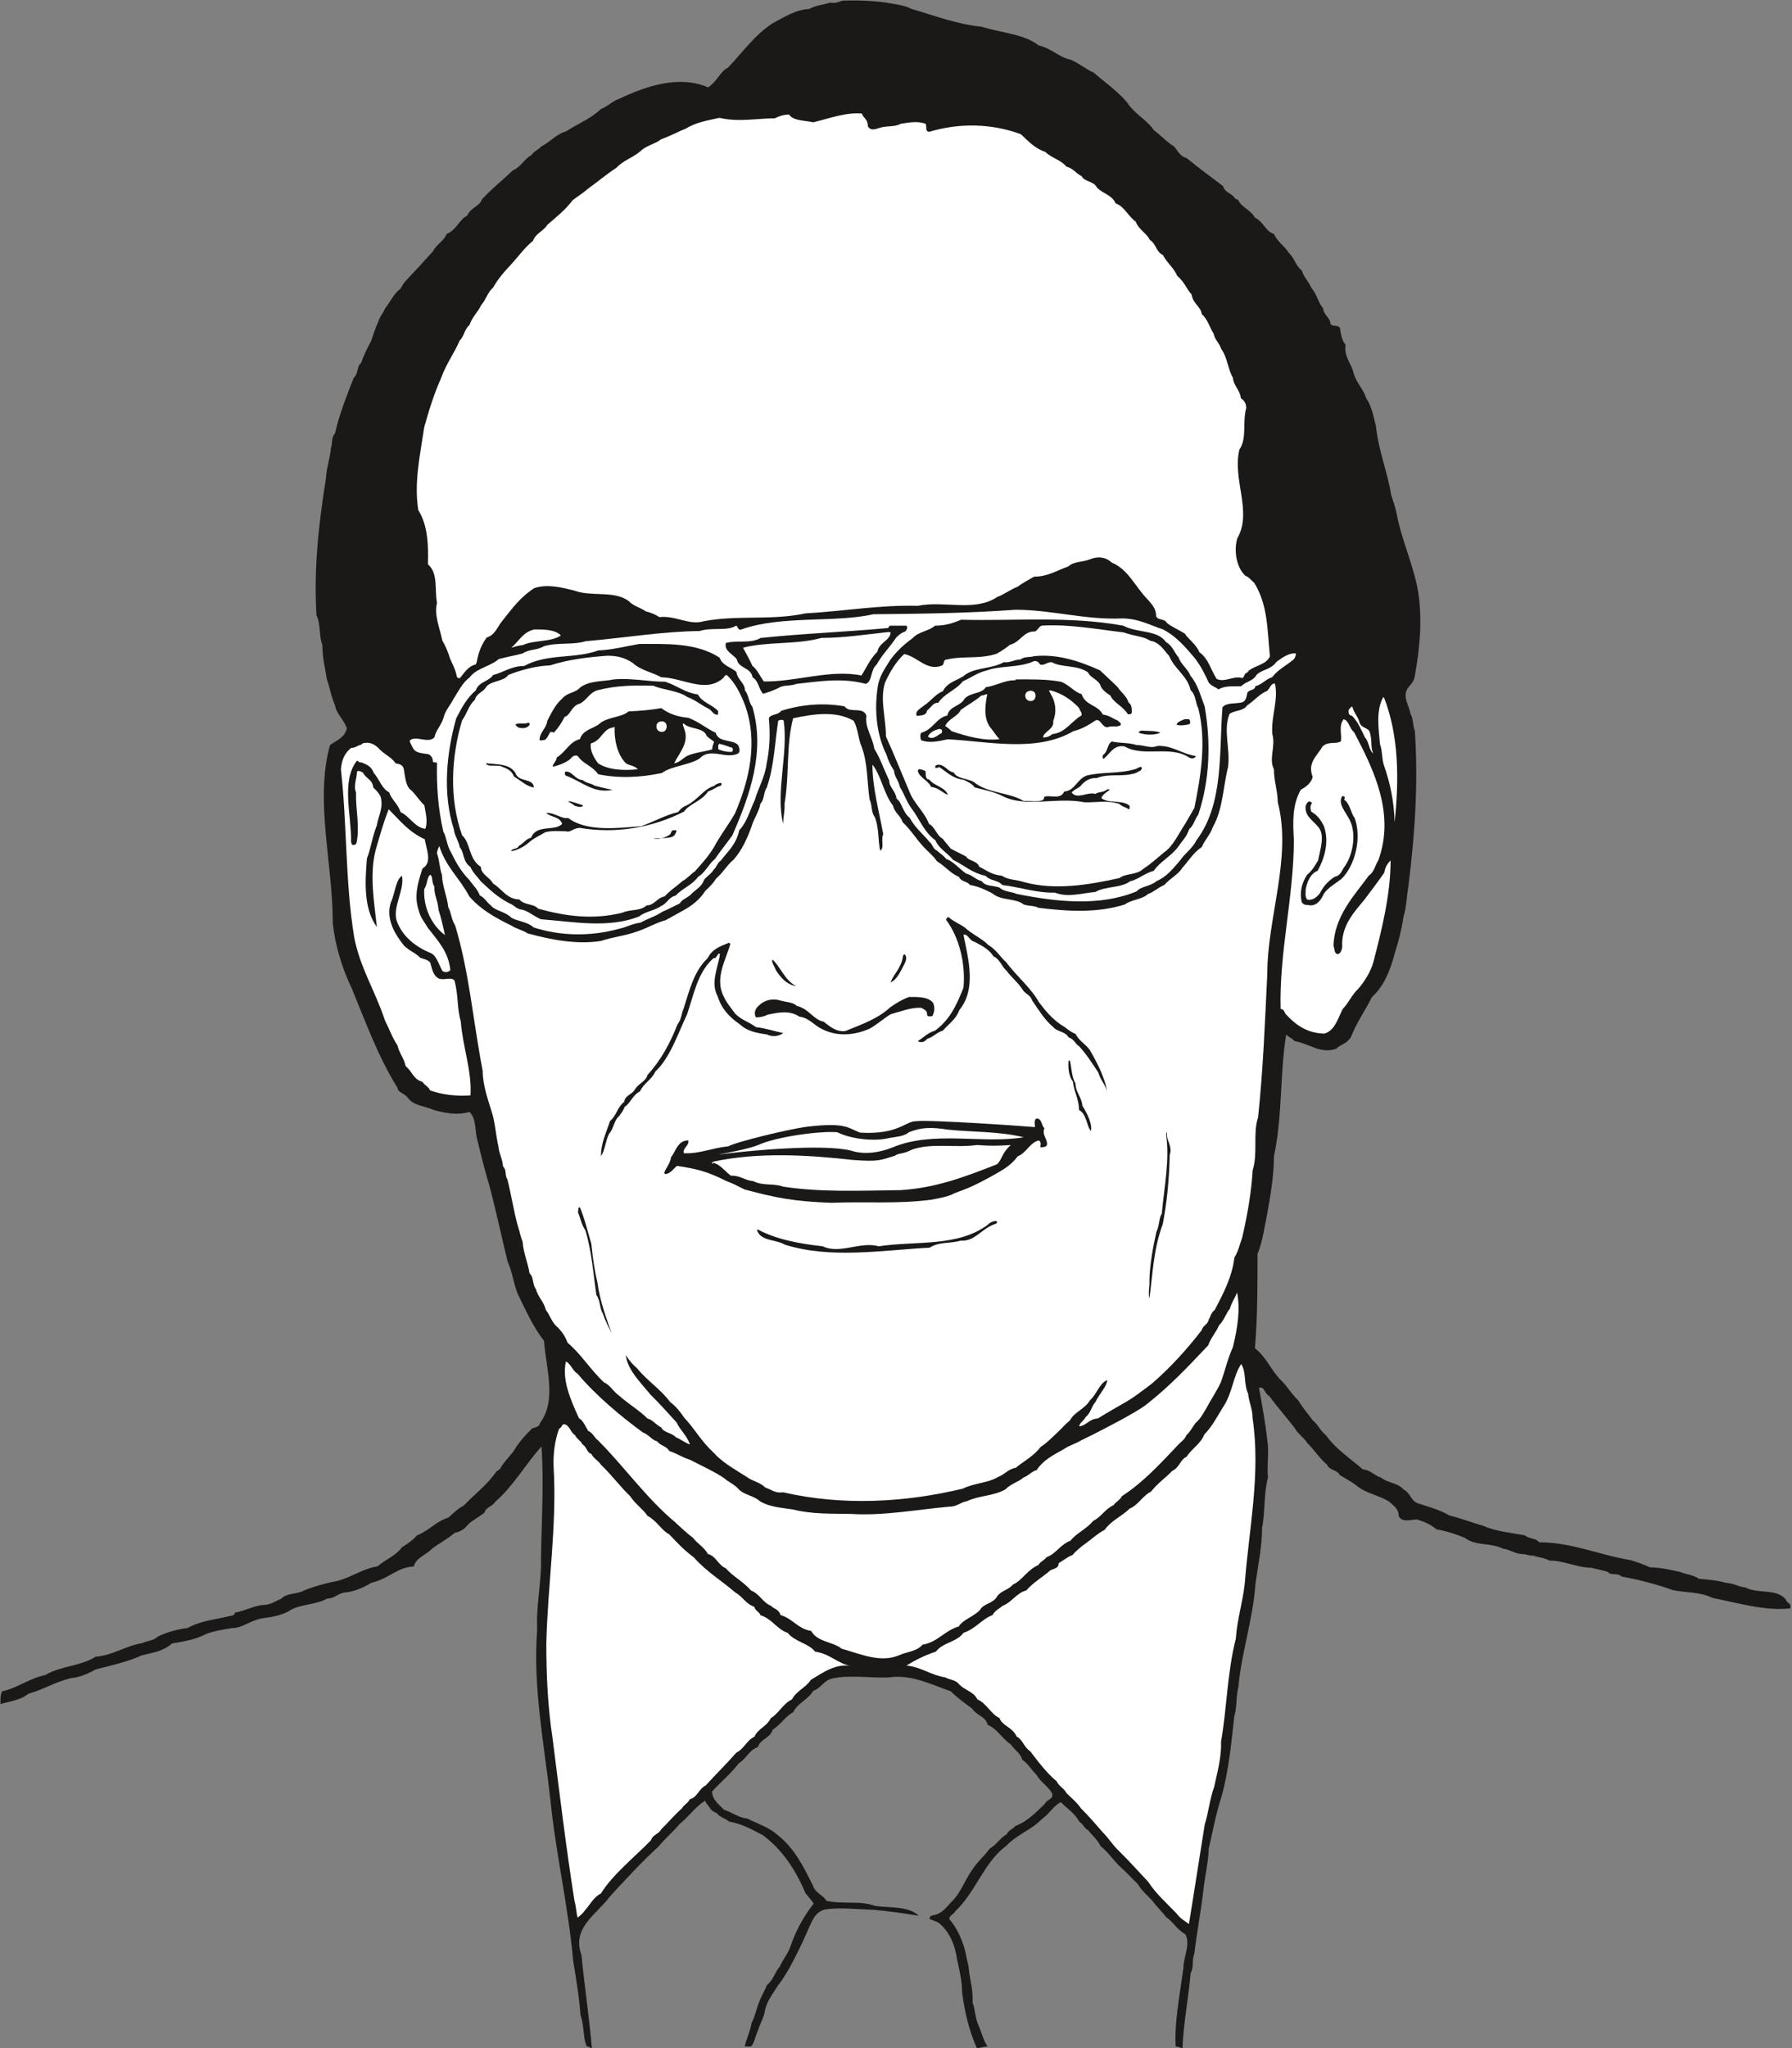 <svg xmlns="http://www.w3.org/2000/svg" xml:space="preserve" width="726.728" height="830.287" fill-rule="evenodd" stroke-linejoin="round" stroke-width="28.222" preserveAspectRatio="xMidYMid" version="1.2" viewBox="0 0 19228 21968"><rect x="0" y="0" width="19228" height="21968" fill="#808080" stroke="none"/><defs class="ClipPathGroup"><clipPath id="a" clipPathUnits="userSpaceOnUse"><path d="M0 0h19228v21968H0z"/></clipPath></defs><g class="SlideGroup"><g class="Slide" clip-path="url(#a)"><g class="Page"><g class="com.sun.star.drawing.ClosedBezierShape"><path fill="none" d="M5 5h19209v21967H5z" class="BoundingBox"/><path fill="#1B1918" d="M9038 7c170-6 366 0 529 31 86 15 154 25 213 58 274 79 485 163 754 191 219 68 457 78 610 200 142 33 216 127 343 153 101 43 160 101 249 139 111 99 297 226 386 359 81 101 195 160 259 259 86 63 132 122 218 175 41 48 64 107 132 122 127 106 259 200 392 302 20 74 96 74 127 132 20 10 25 10 38 20 30 74 132 102 177 186 92 43 112 147 204 175 40 89 114 127 162 206 59 53 74 142 137 185 23 79 74 117 102 186 63 73 74 162 127 221 5 73 79 101 79 170 33 30 73 5 101 38 10 63 16 127 60 183-18 134 68 203 89 312 33 102 106 170 132 259 63 92 78 196 106 303 26 259 122 482 163 736 23 69 43 127 58 197 54 294 186 561 234 856 43 307 15 587-38 889-15 84-58 91-89 155-33 89 25 157 43 254 31 45 21 119 46 178 38 561 0 1122-69 1666-20 117-20 228-53 330-20 137-51 259-89 376-48 178-101 333-223 460-16 10-16 20-26 25-79 155-162 269-226 429-43 74-113 79-161 127-170 54-274-53-444-84-26-33-69-43-89-71-69 404-38 874-132 1308 0 206-33 392-71 610-31 147-46 290-105 437 0 345 0 683-28 1011 122 91 176 244 287 350 64 64 112 148 176 206 51 84 99 137 157 216 59 48 84 117 142 160 107 152 268 254 395 366 89 10 125 68 196 89 68 58 178 53 241 127 76 38 76 117 150 147 132 43 244 74 343 132 132 33 239 76 366 112 127 58 294 74 444 101 48 42 117 27 152 75 356 0 646 137 981 191 84 25 142 48 211 78 117 0 221 28 322 49 74 30 137 30 201 73 96 10 196 16 287 43 89 6 132 41 211 51 142 71 333 8 434 127 10 43 69 43 46 97-269 30-559-59-831-112-142-69-274-53-426-84-171-63-371-112-552-147-43-43-111-5-147-48-58-21-122-28-170-44-175-5-297-78-455-78-63-33-122-33-175-54-41 5-74-15-104-15-92 0-150-53-219-58-137-69-294-26-411-117-92-37-201-75-302-90-69-58-143-86-211-107-81 5-165 33-196-38 0-79-58-109-101-152-107-69-249-89-348-170-64-51-122-79-182-115-33-63-111-48-137-111-91-79-127-148-213-234-41-64-94-89-137-163-94-122-181-218-270-340-53-25-53-109-111-89 33 185 68 371 89 561 22 138-6 270 7 402-48 185-28 365-63 538 0 204-44 405-71 601-26 381-153 751-183 1105-28 111-13 210-44 317-33 287-58 577-137 859-58 177-96 381-137 558-5 155-43 303-58 450-28 239-69 444-97 678-30 74 0 137-40 211-23 272-77 536-87 805-15-5-48-20-73-20-16-249 43-546 83-844 0-119 82-259 18-363-91-48-132-137-203-180-46-64-99-107-147-175-59-64-112-104-158-181-63-58-107-114-175-172-84-77-142-171-224-234-35-74-89-112-132-170-40-15-58-74-94-89-43-79-101-122-160-175-20-11-25-36-45-36-77 41-117 122-191 173-43 43-91 81-140 112-94 58-177 106-254 185-236 175-327 498-543 698-21 39-64 44-64 84 69 82 107 160 137 239 39 94 44 175 69 264 10 137 53 254 43 391 31 82 26 155 59 234 40 89 63 191 104 239-36 0-89 15-115 20-86-190-132-391-160-602 0-127-30-239-53-350-25-171-89-308-201-397-35-15-63-28-94-38-5-20 11-35 31-40 112-13 165-112 229-171 78-88 116-200 190-307 58-94 132-152 196-239 78-45 104-109 180-152 25-48 63-53 94-89 137-53 229-155 317-239 21-48 89-43 79-106-40-79-127-127-167-201-54-53-92-122-155-165-21-74-89-109-122-163-104-73-143-165-249-211-21-91-115-96-168-175-91-68-160-117-228-185-227-79-430-186-671-148-196 6-399-27-577 6-116 15-139 109-228 137-59 99-165 127-216 231-86 43-132 134-219 185-25 92-132 97-157 186-102 38-122 122-206 175-91 117-190 196-287 302 0 94 84 148 127 196 102 35 165 89 249 94 117 58 234 96 318 170 190 147 284 343 386 546 25 84 117 109 147 168 180 38 366-5 518 53 170 25 361 0 473 107-132-23-318-49-478-64-178-5-358-28-523-5-112 26-137 114-180 201-64 152-133 289-206 426-48 77-79 135-122 186-59 96-122 170-142 272-11 78-54 142-74 211-33 73-43 152-79 175h-63c10-64 56-155 73-254 36-64 54-160 79-219 26-73 64-127 84-185 74-59 86-142 137-196 43-94 102-157 127-249 59-167 150-317 239-431-31-44-69-87-89-112-107-254-249-465-455-620-122-63-223-122-365-147-44-38-97-43-133-92-63-20-68-56-106-99-10-15-15-20-15-33-102 59-191 186-275 249-71 87-160 160-223 239-191 175-361 361-524 538-147 199-414 336-307 630 33 336 84 673 112 1001-10-5-33-20-53-20-44-82-26-214-69-336-15-205-48-391-79-586-53-587-185-1138-244-1720-68-612-190-1216-142-1829-13-261 46-503 41-757 5-404 33-816 5-1207-168 185-300 422-495 592-39 58-97 53-117 117-59 48-122 78-170 122-44 53-84 83-148 94-87 74-176 117-245 171-63 68-170 94-195 190-186 10-264 132-455 175-81 51-195 100-292 105-84 17-107 68-180 63-117 69-275 59-391 122-84 58-206 79-308 91-137 26-211 105-322 105-110 17-206 33-290 68-112 59-239 76-356 97-93 84-210 99-322 127-163 73-323 106-498 152-84 48-180 86-259 92-175 40-307 127-460 167-84 69-195 81-302 112 0-43-4-94 18-137 162-33 284-137 465-175 167-100 381-94 538-196 191-15 307-112 503-147 63-28 117-23 165-69 94-48 221-81 318-91 147-84 327-94 490-138 23-5 7-30 28-30 106-18 211-81 317-81 79-10 117-46 168-64 63-68 170-46 244-89 117-48 254-84 371-106 160-46 269-132 419-153 94-79 195-112 264-206 63-38 122-81 162-128 127-48 209-154 337-190 63-58 109-102 162-127 122-127 259-229 351-366 20-15 45-25 53-53 51-79 127-142 163-216 53-74 101-127 170-196 46-10 79-22 84-58 185-244 58-610 43-879-117-147-196-328-282-503-46-112-59-239-109-348-69-282-127-556-196-815-48-160-91-328-127-483-33-109-8-226-86-307-137 38-255 13-382-20-112-49-216-44-280-132-43-54-106-54-111-107-206-328-343-709-493-1072-104-213-178-467-201-693 0-646-195-1319-30-1911 73-53 162-81 180-180-38-107-112-152-127-249-43-94-53-185-86-274-21-127-49-239-49-371-40-107-15-218-63-317-31-493 23-978 101-1467 6-117 44-211 54-328 20-53 0-106 43-155 46-205 132-421 201-597 53-48 35-132 78-157 31-86 69-165 107-234 31-84 46-142 79-211 15-58 58-96 73-144 64-79 89-153 166-211 25-43 35-64 68-97 94-99 191-205 280-304 43-82 116-107 147-186 108-43 133-155 219-195 41-92 132-97 163-181 117-122 223-206 330-307 89-38 119-122 201-165 20-41 78-56 99-89 106-53 160-132 269-163 122-81 272-139 371-238 81-33 127-87 201-112 297-142 647-254 952-122 107-74 127-170 213-211 153-160 285-350 480-477 133-69 239-143 392-153 76-43 155-43 223-68 59 10 89-6 132-21Z"/></g><g class="com.sun.star.drawing.ClosedBezierShape"><path fill="none" d="M7761 181h7291v8303H7761z" class="BoundingBox"/><path fill="#1B1918" d="M9090 185c254-14 475 18 730 74 218 91 444 198 698 185 74 28 127 43 206 64 224 58 366 195 567 272 111 40 190 99 282 142 88 84 180 127 243 216 89 63 143 160 232 228 96 84 185 181 274 254 63 69 140 84 190 168 102 43 150 135 254 175 64 102 181 122 239 219 97 50 137 157 219 190 46 59 79 104 148 127 84 127 206 201 289 338 72 43 92 127 145 180 31 64 69 110 99 158 0 73 82 112 87 180 68 43 63 132 109 175 38 89 86 153 112 244 43 51 43 104 68 168 0 86 59 127 74 195 48 82 81 145 122 215 58 157 81 327 112 503 83 299 175 592 254 876 38 196 116 376 147 556 91 328 74 678-20 996-89 30-229 41-249 147-11 64-21 127-74 148-43-21-48-74-102-99-99-11-137 58-190 109-15 112-127 139-132 223-15 43-21 117-69 127-53 0-68 10-94 54-28 99-112 116-112 221 6 48 31 78 21 122-46 20-84 20-94 73-10 38-10 74-38 74h-21c-10-26 0-64 5-99-116-259-33-605-15-899 31-102-48-229 31-298 38-43 111-15 122-68 33-59 33-107 53-158-10-38 20-71-5-86-28-15-53 0-74 5-96 28-137 112-223 122 15-30 38-69 23-122-23-168 0-338-97-475-38-84-43-155-102-211-50-17-63-71-109-96-86-132-43-292 0-429 46-69 41-117 21-201-64-142-6-285-64-434-15-186 117-338 64-508 63-148 10-250-44-360-25-96-68-180-99-269-28-48-15-112-58-150 0-73-60-99-80-167-28-54-63-102-86-171-69-53-64-137-109-180-13-94-112-127-140-221-56-71-64-140-142-185-69-132-158-209-239-323-69-53-109-150-183-203-28-51-48-89-102-114 0-54-53-49-78-97-97-35-137-152-244-180-97-104-224-158-328-226-68-18-79-74-137-87-58-63-140-58-175-104-79 0-112-79-181-96-205-137-475-153-708-153-112 16-234 59-328 0-155-84-356 16-478-28-46-30-105 18-138-25-53-69-167-48-238-69-196 0-358 84-534 64-78-74-195-59-307-38-132 68-318-59-412 38-58 0-86-33-116-43-10-46 53-64 73-117 181-201 323-353 518-534 69-83 166-111 249-170 137-68 259-94 409-94 36-15 41-33 79-38Z"/></g><g class="com.sun.star.drawing.ClosedBezierShape"><path fill="none" d="M3596 1034h3979v7531H3596z" class="BoundingBox"/><path fill="#1B1918" d="M7207 1034c122 0 269 10 366 83 0 26-21 64-49 64-122-10-167 73-274 89-28 63-102 68-147 106-140 49-214 138-351 181-89 78-185 127-264 195-112 54-180 148-287 196-79 89-168 137-236 216-92 58-155 165-239 208-43 94-137 127-191 211-69 68-107 132-176 185-35 89-109 122-137 197-68 35-63 132-127 162-20 102-99 127-127 224-68 74-89 157-142 229-79 152-142 279-211 442-48 111-86 228-140 340-259 576-73 1125-35 1671 25 89 112 127 104 206-51 424 160 796 244 1177-59 46-46 142-104 185-23 89-92 127-122 196-97 25-209 0-282 58-26 84 53 115 53 196 84 46 127 152 224 157 58 112 35 239 63 356-48-48-96-74-155-132-48-86-25-196-99-267-53-99-175-84-208-183-41-38-84-28-109-58-33-23-74-13-87-48 5-148-109-196-152-313-206-571-238-1187-201-1774 49-185 41-365 89-523 0-195 69-371 87-566 20-49 15-79 45-127 23-148 92-259 122-391 59-49 54-133 97-186 45-122 104-239 132-361 40-104 84-210 152-284 20-79 107-102 127-175 69-59 84-148 160-186 41-95 142-133 173-222 91-63 127-155 218-195 41-92 148-112 181-201 78-43 114-150 185-190 64-112 173-117 232-219 74-30 112-89 165-132 148-117 259-239 450-302 127-94 264-178 391-259 69-51 152-69 229-109 104-13 162-87 264-87 30-25 74-30 99-40Z"/></g><g class="com.sun.star.drawing.ClosedBezierShape"><path fill="none" d="M4472 1216h9156v6081H4472z" class="BoundingBox"/><path fill="#FFF" d="M8467 1229c43 68 175 63 259 83 175-43 355-110 523-94 10 51 63 51 63 138 34 53 87 25 112 20 79-31 176-10 239-48 99-16 185-31 269 0 15 28-10 81 38 86 323-97 666-91 983 25 89 84 153 153 264 191 69 68 167 84 225 157 74 18 99 71 163 102 33 63 132 53 165 122 63 68 162 79 200 170 99 36 132 137 216 196 33 89 122 127 150 195 69 41 69 132 142 163 44 86 117 137 153 223 81 69 101 143 155 201 15 102 99 127 109 211 63 53 86 145 127 208 13 69 58 94 81 163 69 96 74 228 127 312 5 84 74 127 84 217 38 28 58 58 58 107-43 152 11 322-73 444-79 323 142 666-23 953-41 142-5 317 86 401 46 18 59 48 94 74 150 238 142 513 170 790-38 99-200 104-243 175-44 10-26 68-64 56-89-21-180 53-264 12-64-96-84-213-186-287-38-89-116-137-157-200-71-43-135-69-190-112-28-53-97-25-117-74 0-84-44-122-82-170-147-147-210-328-396-406-68-64-152-64-221-38-86 38-180 22-244 81-133 46-217 109-366 109-74 43-117 64-176 107-89 38-147 84-221 112-244 162-571 35-851 94-409-11-795 58-1206 81-366 79-727 15-1090 84-155 48-302-64-477-44-54-35-89-45-148-63-58-41-127-53-181-109-157-117-396-43-582-112-132-33-287-74-429-28-152 97-239 218-348 356-53 63-73 147-165 175-58 79-89 162-107 264-5 10-10 25-10 25-78 16-122 87-167 143-18 12-38-5-38-21-16-78-44-122-69-180-25-79-53-147-84-196-28-137-91-274-58-406-28-147 15-317-97-414 5-201 0-417-104-582-47-299 20-591 64-889 55-195 104-354 182-529 54-152 140-264 199-401 50-49 50-122 104-165 33-94 91-138 127-216 53-59 68-137 127-186 48-86 106-155 165-218 94-99 167-206 264-285 25-78 117-106 152-170 92-79 196-162 272-264 56-43 109-74 163-122 117-84 200-157 307-226 74-81 176-107 260-180 59-59 165-79 221-127 97-33 175-79 262-112 109-69 236-89 363-117 201 48 409 5 594 5 51-25 94-40 153-40Z"/></g><g class="com.sun.star.drawing.ClosedBezierShape"><path fill="none" d="M10732 6063h1567v506h-1567z" class="BoundingBox"/><path fill="#1B1918" d="M11710 6070c84-27 148 26 222 51 38 43 69 71 107 107 48 28 64 79 89 108 38 63 81 104 107 152 20 38 63 38 63 79-519-120-1047-51-1566-84 93-89 236-122 342-217 139-18 245-38 349-102 92-68 209-73 287-94Z"/></g><g class="com.sun.star.drawing.ClosedBezierShape"><path fill="none" d="M5216 6371h1966v670H5216z" class="BoundingBox"/><path fill="#1B1918" d="M5788 6375c152-15 323 28 484 38 216 33 411 33 553 175 97 79 239 69 356 133-313 31-673 69-1002 69-63-38-147-38-190-79-127-49-254-49-366 0-178 94-211 300-406 328 0-49 33-69 43-117 89-43 132-112 185-186 84-133 163-250 279-333 21-10 44-28 64-28Z"/></g><g class="com.sun.star.drawing.ClosedBezierShape"><path fill="none" d="M4397 6540h9509v3483H4397z" class="BoundingBox"/><path fill="#FFF" d="M10895 6540c391 0 752 111 1143 93 180 0 312 77 439 117 142 74 234 181 338 303 69 88 112 175 155 269 36 43 79 48 104 73 74-45 155-30 244-35 53-53 127-53 165-122 59-58 158-58 211-137 63-48 142-102 211-92 0 28-16 64-41 77-68 55-155 99-213 177-74 23-104 77-181 97-5 53-83 30-89 84-5 38-20 86-63 91-74 15-157 0-201 51-38 483 16 1035-279 1426-43 89-122 137-175 216-79 91-143 175-254 223-69 59-160 51-214 110-401 165-866 111-1285 27-63-27-137-22-185-68-84-28-148-10-191-69-68-17-104-68-167-81-74-51-138-132-214-157-35-44-74-64-99-89-48-23-43-64-79-92-68-84-160-157-213-259-79-63-84-170-142-206-10-86-79-121-79-195-58-123-97-240-160-342-20-132-104-226-84-353-38-106-181-20-235-101-231-41-464-20-680 48-33 48-112 33-132 79 15 170 10 322-23 482-20 154-89 261-127 393-59 127-84 238-168 327-33 155-122 224-195 323-44 28-49 79-77 96-25 46-68 69-104 110-28 81-91 106-132 149-38 46-112 64-127 105-68 33-122 63-190 91-77 53-160 74-234 117-89 10-152 51-239 68-307 84-630 74-909-17-69-64-175-64-239-105-68-68-167-68-221-132-48-38-63-81-117-106-25-69-68-102-111-165-84-84-143-183-196-295-48-74-48-165-84-224-58-254-73-490-68-735-5-15-28 0-44-15 0-28-10-63-48-81-63-10-132-10-162-59-18-40-38-58-38-88 68-59 195 38 264-33 23-94 73-120 101-221 21-74 69-122 107-196 51-79 94-170 168-224 78-104 213-114 317-200 102-26 165-36 254-59 74-50 147-30 229-78 152-44 307-10 449-54 412-35 816-104 1222-109 132-43 297 5 391-58 20 10 20 58 59 40 434-152 1005-68 1413-162 508-5 1011-10 1524-48Z"/></g><g class="com.sun.star.drawing.ClosedBezierShape"><path fill="none" d="M9401 6645h3567v2956H9401z" class="BoundingBox"/><path fill="#1B1918" d="M10312 6647c581 15 1159-42 1741 64 155 83 365 40 459 177 64 33 87 107 135 165 25 74 99 122 127 196 79 91 109 218 152 328 69 391 54 791-68 1159-43 58-48 117-97 155-30 89-73 122-122 195-78 102-190 153-259 254-99 26-167 94-254 112-94 74-264 51-373 115-145 12-292 63-434 7-197 5-367-58-563-81-53-59-127-41-180-99-153-33-226-112-348-170-64-79-155-122-191-211-122-87-170-229-259-346-53-73-76-152-122-226-17-78-58-106-63-175-38-58-64-112-81-171-110-221-131-485-94-729 20-127 83-201 137-292 79-104 142-158 239-231 63-69 175-74 238-132 110 0 196-28 280-64Z"/></g><g class="com.sun.star.drawing.ClosedBezierShape"><path fill="none" d="M7785 6711h1950v731H7785z" class="BoundingBox"/><path fill="#1B1918" d="M9558 6711h165c26 10 0 58-12 63-46 15-69 41-94 63-74 111-148 179-211 291-69 58-43 181-117 207-255-69-504-26-743 0-73 28-137 7-190 43-59 28-113 48-169 63-48-53-48-142-112-175-15-110-147-90-170-196-48-59-136-89-117-173 112-34 267 10 371-54 461-49 911-64 1369-107 15-10 5-25 30-25Z"/></g><g class="com.sun.star.drawing.ClosedBezierShape"><path fill="none" d="M9809 6711h1203v350H9809z" class="BoundingBox"/><path fill="#1B1918" d="M10395 6711c202 10 420-12 616 15-117 48-160 138-279 181-72 64-155 41-224 90-176 0-357-5-494 63-84-35-172-35-205-112 53-69 121-104 180-154 137-33 284-20 406-83Z"/></g><g class="com.sun.star.drawing.ClosedBezierShape"><path fill="none" d="M9473 6707h3430v2801H9473z" class="BoundingBox"/><path fill="#FFF" d="M11181 6710c300-17 587 40 877 73 107 41 214 41 282 89 104 16 148 102 206 165 58 143 196 211 229 366 56 46 50 132 83 196 89 353 26 730-43 1068-35 63-63 106-99 170-68 101-127 239-228 307-84 69-138 122-221 175-71 69-191 46-255 99-336 74-694 133-1021 44-82-28-176-23-239-69-112-10-165-58-244-96-25-69-112-59-142-110-60-33-108-53-166-86-31-41-59-69-84-104-69-38-79-122-147-160-64-153-166-216-219-366-84-196-157-382-244-572 0-201-67-392-10-577 53-117 122-231 206-307 145 28 244 190 409 122 25-21 5-64 53-64 169-41 354 0 534-63 54-31 102-64 138-94 116-28 142-148 269-143 43-23 38-53 76-63Z"/></g><g class="com.sun.star.drawing.ClosedBezierShape"><path fill="none" d="M5486 6750h533v199h-533z" class="BoundingBox"/><path fill="#FFF" d="M5735 6751c97 0 220 0 283 64-101 74-288 48-406 103-40 5-83 15-126 30 86-75 126-170 249-197Z"/></g><g class="com.sun.star.drawing.ClosedBezierShape"><path fill="none" d="M7973 6779h1584v532H7973z" class="BoundingBox"/><path fill="#FFF" d="M9531 6779s20 0 25 5c-5 88-122 104-142 206-84 84-122 181-171 255-337-68-699 69-1047 64-43-59-74-132-122-166-33-74-74-143-101-196 269-69 571-30 841-105 244 0 483-38 717-63Z"/></g><g class="com.sun.star.drawing.ClosedBezierShape"><path fill="none" d="M4795 6905h3332v3001H4795z" class="BoundingBox"/><path fill="#1B1918" d="M6859 6907c285 0 613-17 862 147 33 89 127 102 180 153 16 91 92 117 92 198 41 46 41 132 79 173 142 477-23 948-214 1382-63 89-132 171-183 249-76 64-106 148-185 196-63 89-175 127-240 201-73 15-91 83-155 111-68 49-172 59-236 112-333 132-709 56-1054 31-74-31-122-79-197-102-68-5-83-46-142-69-132-68-216-152-307-236-43-58-84-91-112-155-84-58-63-152-114-211-13-73-54-116-64-195-121-376-80-811 26-1187 63-122 117-221 210-300 34-97 138-92 186-165 107-26 195-97 333-97 250-137 542-73 796-167 147-5 289-44 439-69Z"/></g><g class="com.sun.star.drawing.ClosedBezierShape"><path fill="none" d="M6771 6946h950v340h-950z" class="BoundingBox"/><path fill="#1B1918" d="M7107 6947c68 48 163 0 232 63 150-10 302 49 376 156 23 54-41 59-53 90-105 58-216 10-305 0-82-85-235-70-347-113-106-5-122-104-221-120-5-8-17-13-17-13 96-68 238-15 335-63Z"/></g><g class="com.sun.star.drawing.ClosedBezierShape"><path fill="none" d="M4861 7033h3203v2800H4861z" class="BoundingBox"/><path fill="#FFF" d="M6518 7033c102 0 186 20 272 78 84 79 216 102 305 153 235 5 479 180 669 5 5-16 15-21 31-31 86 74 149 196 198 323 142 391 50 800-107 1164-64 112-137 208-201 318-63 122-150 213-228 302-54 38-84 79-137 107-70 63-139 104-187 162-84 15-112 97-195 97-64 63-176 40-260 78-312 79-609 39-904-43-53-58-151-35-201-99-133 0-191-117-282-170-41-74-127-94-132-180-133-84-107-254-201-338-141-396-116-842 0-1233 53-69 68-160 137-219 20-78 91-78 127-147 64-63 180-48 234-122 137-53 295-96 445-101 196-64 412-89 617-104Z"/></g><g class="com.sun.star.drawing.ClosedBezierShape"><path fill="none" d="M9832 7033h2314v647H9832z" class="BoundingBox"/><path fill="#1B1918" d="M11095 7038c249-27 488 53 708 152 77 74 127 117 191 182 38 58 91 89 117 165 33 20 33 63 33 104 0 23-43 23-43 18-54-87-153-122-186-198-53-36-94-64-112-121-35-58-109-76-127-127-121-86-279-48-391-111-58 0-78 40-127 25-10-25-35-41-63-36-159 74-364 46-504 99-114 28-168 79-259 117-84 103-196 128-264 230-64 0-79 58-122 84 0 43-49 53-74 53-20 5-30 5-38 0-14-53 43-74 81-107 74-48 127-127 201-152 53-108 175-118 244-181 122-79 284-59 411-132 64 10 112-28 176-28 49-36 107-21 148-36Z"/></g><g class="com.sun.star.drawing.ClosedBezierShape"><path fill="none" d="M5788 7283h1918v660H5788z" class="BoundingBox"/><path fill="#1B1918" d="M6589 7287c178-17 374 25 549 25 142 48 211 117 351 137 45 87 152 107 216 177v38c-54 10-64-49-107-65-84-43-137-91-221-122-107-73-254-73-366-122-211-5-392-5-603 49-101 35-117 127-213 152-74 43-79 118-137 133-31 64-74 127-117 170 0-5-36-17-41 0-23 41-38 79-68 79-23 5-28 5-43 0 0-84 73-122 83-206 49-96 92-181 160-239 59-69 143-59 196-122 107-74 239-59 361-84Z"/></g><g class="com.sun.star.drawing.ClosedBezierShape"><path fill="none" d="M9875 7287h2153v696H9875z" class="BoundingBox"/><path fill="#1B1918" d="M10900 7287c160 0 328-4 483 25 99 38 143 112 222 132 43 128 175 113 228 220 74 10 99 40 158 63 23 21 43 31 33 51-43 28-92 0-142 23-64-5-72-97-127-74-77 51-140 90-239 116-392 228-900 111-1346 86-96 20-195 46-287 10-14-43-9-84 15-84 117-38 150-156 267-181 20-102 142-97 185-180 65-70 184-50 227-123 107-16 206-74 298-74 20 0 20 0 25-10Z"/></g><g class="com.sun.star.drawing.ClosedBezierShape"><path fill="none" d="M4689 7332h9071v8768H4689z" class="BoundingBox"/><path fill="#FFF" d="M13680 7333c40 175-44 355-28 541 38 132-41 264 17 376 0 127 41 238 41 353 155 589-112 1240-112 1837-25 523-45 1036-99 1544-58 176 0 386-58 567-15 244-54 467-112 721-30 84-41 148-84 216-25 211-122 391-211 562-43 31-43 74-63 99-13 64-64 64-76 117-163 211-343 409-539 577-106 79-200 155-317 218-89 51-181 104-259 153-97 5-122 78-201 84 10-46 53-59 69-99 58-44 63-117 106-161 41-88 120-162 127-236-86 36-106 143-185 216-54 94-170 127-215 216-53 43-78 76-121 117-69 63-122 122-196 170-69 94-173 147-264 221-89 18-112 69-196 102-106 63-254 63-371 122-630 152-1300 185-1930 40-84 13-127-30-191-51-58-58-137-68-195-111-117-74-239-143-333-234-10-15-23-25-28-30-137-127-200-254-312-371-46-69-94-127-153-171-101-137-250-231-356-363-46-38-89-91-120-139 16 155 163 297 266 424 104 101 185 195 279 297 38 84 117 147 142 236-46-15-89-51-152-79-43-48-132-48-155-104-64-33-84-76-148-96-89-89-201-153-303-244-68-48-99-117-162-142-143-132-254-313-391-425-33-83-59-114-107-167-59-43-84-132-127-186-20-86-84-137-107-224-40-53-20-127-68-168-16-111-69-228-74-340-25-59-31-109-53-173-46-170-69-330-110-493-33-53-5-101-48-142-5-81-43-140-48-208-31-137-36-264-74-381-43-137-96-290-96-437-104-536-143-1054-295-1557-43-69-43-142-74-196-12-116-63-216-68-349-28-76-23-144-53-228 0-31 15-59 25-79 68 221 218 343 322 540 117 137 277 228 450 312 58 38 122 48 175 84 259 71 534 122 788 81 127-43 254-53 386-101 112-36 191-89 308-122 64-36 107-59 170-94 112-59 196-127 254-219 49-47 84-80 117-133 79-68 122-152 186-201 88-99 147-226 195-360 26-89 79-153 94-242 48-53 28-111 69-175 78-223 86-482 122-714 5-5 33-17 58-5 53 353-89 773-5 1110 0-68 20-142 15-216 54-307 15-624 92-916 216-46 459-84 650 27 48 89 48 191 84 275 68 180 58 371 86 566 31 69 15 137 56 191 48 117 33 249 58 360 49-22 5-122 33-175-48-264-116-503-116-747 94 117 121 313 221 440 17 79 86 112 101 175 89 84 142 173 206 244 58 68 122 114 165 178 89 53 152 137 234 165 25 58 94 48 119 89 102 17 180 59 244 92 91 79 244 46 333 117 58 20 111 10 160 36 307 38 631 58 925-36 71-53 186-53 249-112 64-23 107-69 175-97 64-74 148-110 191-181 74-83 122-167 211-226 33-78 91-132 117-211 111-195 111-434 165-647 25-201-54-391 15-569 58-43 147-28 190-92 84-58 132-122 216-157 28-28 43-85 82-76Z"/></g><g class="com.sun.star.drawing.ClosedBezierShape"><path fill="none" d="M10624 7341h649v599h-649z" class="BoundingBox"/><path fill="#1B1918" d="M10969 7341c58 30 127 0 181 25 84 79 137 185 117 308-38 127-132 201-245 264-94 0-201 5-265-53-97-69-141-185-132-308 20-69 15-132 74-153 83-20 138-73 229-68 26-15 36-15 41-15Z"/></g><g class="com.sun.star.drawing.ClosedBezierShape"><path fill="none" d="M11190 7403h418v508h-418z" class="BoundingBox"/><path fill="#FFF" d="M11269 7404c123 30 230 104 310 190 5 30 35 46 25 80-105 58-169 185-314 200-26 26-64 36-99 36 10-69 122-84 110-178 38-92 28-202-27-288-10-25-10-20-20-35l15-5Z"/></g><g class="com.sun.star.drawing.ClosedBezierShape"><path fill="none" d="M10142 7444h584v490h-584z" class="BoundingBox"/><path fill="#FFF" d="M10593 7445c-16 91-47 243 28 351 36 41 69 99 104 132-168 20-344-28-515-86-25-26-46-41-68-56 38-81 132-98 166-171 73-54 157-97 221-155 28 0 48-15 64-15Z"/></g><g class="com.sun.star.drawing.ClosedBezierShape"><path fill="none" d="M14789 7478h204v1341h-204z" class="BoundingBox"/><path fill="#FFF" d="M14851 7483c161 412 161 890 113 1335-5-208-44-410-113-605-26-74-16-158-44-232-15-176-44-356 34-503l10 5Z"/></g><g class="com.sun.star.drawing.ClosedBezierShape"><path fill="none" d="M14470 7577h266v505h-266z" class="BoundingBox"/><path fill="#FFF" d="M14513 7587c15 58 58 101 73 156 17 73 103 58 113 116 26 84 5 159 36 222-46-30-46-128-89-171-43-89-75-167-138-232-38-5-38-33-38-53 0-21 22-31 33-48l10 10Z"/></g><g class="com.sun.star.drawing.ClosedBezierShape"><path fill="none" d="M5931 7595h2006v740H5931z" class="BoundingBox"/><path fill="#1B1918" d="M7095 7595c86 63 175 93 292 104 122 48 185 111 292 160 31 110 185 68 241 133 18 35 23 73 0 89-127 68-299-69-411 53-112 74-302 79-407 157-229 49-468 59-684 13-63-91-165-112-218-195-36-18-64 10-79 30-48 43-137 74-190 84 0-36 38-51 43-99 99-59 132-166 249-197 30-101 147-112 210-165 84-74 229-63 313-132 122-5 235-15 349-35Z"/></g><g class="com.sun.star.drawing.ClosedBezierShape"><path fill="none" d="M6657 7688h636v530h-636z" class="BoundingBox"/><path fill="#1B1918" d="M6873 7689c123 10 270-25 377 58 58 108 53 217 0 318-74 123-224 172-372 144-112-21-163-112-216-202-5-97-22-212 53-275 51-18 110-28 158-43Z"/></g><g class="com.sun.star.drawing.ClosedBezierShape"><path fill="none" d="M12624 7714h148v67h-148z" class="BoundingBox"/><path fill="#1B1918" d="M12711 7714h46c17 12 17 44 5 54-46 10-105 18-138 5 10-32 48-42 87-59Z"/></g><g class="com.sun.star.drawing.ClosedBezierShape"><path fill="none" d="M13740 7714h1183v3373h-1183z" class="BoundingBox"/><path fill="#FFF" d="M14418 7714c58 17 58 96 111 139 217 412 441 878 260 1375-35 54-48 132-99 160-166 226-372 440-382 757 16 41 5 74 41 89 33 0 48-43 53-73-15-234 132-381 240-514 69-91 147-195 211-287 10-63 33-94 68-132 0 366-94 742-185 1091-30 112-104 218-158 282-74 69-107 157-171 221-53 107-89 239-200 264-197-5-319-109-413-211-18-38-28-53-53-53-17-603 142-1208 142-1810-10-195-20-370 74-542 58-30 113-73 128-137-60-152 48-226 106-327 64-59 138-21 196-54 15-68-28-167 31-238Z"/></g><g class="com.sun.star.drawing.ClosedBezierShape"><path fill="none" d="M5530 7752h154v59h-154z" class="BoundingBox"/><path fill="#1B1918" d="M5668 7752c10 0 15 5 15 20-20 34-59 44-110 34-28-10-28-15-43-34 30-25 94 0 138-20Z"/></g><g class="com.sun.star.drawing.ClosedBezierShape"><path fill="none" d="M7234 7761h429v428h-429z" class="BoundingBox"/><path fill="#FFF" d="M7338 7762c64 63 214 38 245 132 34 33 59 43 79 63-10 29-20 50-20 80-90 28-187 33-270 71-60 36-80 69-138 79 50-107 163-219 110-362-6-25-32-72-6-63Z"/></g><g class="com.sun.star.drawing.ClosedBezierShape"><path fill="none" d="M6338 7795h508v464h-508z" class="BoundingBox"/><path fill="#FFF" d="M6595 7795c-6 133 25 295 122 393 45 25 94 25 127 63-150 15-309 10-426-63-48-65-90-139-78-215 109-25 127-148 226-168 23-5 23-5 29-10Z"/></g><g class="com.sun.star.drawing.ClosedBezierShape"><path fill="none" d="M9957 7819h153v97h-153z" class="BoundingBox"/><path fill="#FFF" d="M10069 7820c5 0 21-4 33 5 10 10 10 44-12 44-36 25-90 69-133 31 17-42 63-65 112-80Z"/></g><g class="com.sun.star.drawing.ClosedBezierShape"><path fill="none" d="M12217 7836h235v45h-235z" class="BoundingBox"/><path fill="#1B1918" d="M12249 7836c69 5 157 0 202 23-64 27-158 27-233 0-4-5 16-23 31-23Z"/></g><g class="com.sun.star.drawing.ClosedBezierShape"><path fill="none" d="M11830 7953h1003v188h-1003z" class="BoundingBox"/><path fill="#1B1918" d="M11930 7953c86 20 181 10 265 38 87 0 145 40 224 10 157-10 270 90 412 107-10 26-40 36-73 16-202-133-492 0-691-118-119-20-152 75-226 133-10 0-14-20-5-43 53-31 43-116 94-143Z"/></g><g class="com.sun.star.drawing.ClosedBezierShape"><path fill="none" d="M3658 7965h1394v3788H3658z" class="BoundingBox"/><path fill="#FFF" d="M3922 7968c53-9 104 23 137 54 58 68 142 96 185 165 54 10 79 20 89 63 15 84 20 191 85 231 48 49 91 117 135 155 15 89 40 181 10 254-112-15-165-132-265-180-28-89-97-132-122-211-82-43-102-137-165-208-26-69-69-89-133-114-25 5-30-13-48-18-172 218-58 584-63 869 0 5 10 33 10 33 13 0 33 10 48-18 38-181-10-358-5-544-30-73 10-150 10-223 18-16 43 0 64 10 28 63 106 76 111 160 39 35 64 68 79 99 33 122-25 203-40 307-49 117-64 249-107 356-20 244-38 538 107 735-28-260-82-560-13-827 43-147 86-304 140-436 119 119 211 241 387 322 15 99 73 226 0 295-23 15-28 23-28 28-41 127-89 279-41 426 20 92 64 134 99 197 117 150 224 262 244 457-20 26-64 26-84 10-43-73-63-170-132-195-165-69-303-181-362-351-38-158 89-323 59-476-69 46-74 191-117 280-64 185 48 356 142 473 60 56 128 79 171 127 54 20 107 26 112 69 15 63 36 127 84 152 63 26 127-20 170 20 46 155 26 298 69 440 20 269 122 541 104 795-147 10-295-5-432-53-23-49-63-54-81-92-99-25-109-109-182-168-20-91-68-137-88-223-59-89-89-180-133-264-106-323-269-567-332-899-97-598-74-1188-142-1800 10-106 40-170 109-228 48 0 68-26 111-36 16-18 26-18 44-18Z"/></g><g class="com.sun.star.drawing.ClosedBezierShape"><path fill="none" d="M7706 7978h159v89h-159z" class="BoundingBox"/><path fill="#FFF" d="M7728 7980c49 10 88 30 128 40 13 12 8 45-10 45-53 0-100-11-138-28-4-27-4-69 20-57Z"/></g><g class="com.sun.star.drawing.ClosedBezierShape"><path fill="none" d="M5217 8186h515v261h-515z" class="BoundingBox"/><path fill="#1B1918" d="M5217 8186c106 15 248 0 313 104 30 97 170 59 195 135 0 15 6 21 6 21-74-6-143-74-216-117-28-70-75-85-146-113-56-10-152 10-152-30Z"/></g><g class="com.sun.star.drawing.ClosedBezierShape"><path fill="none" d="M10032 8202h2221v480h-2221z" class="BoundingBox"/><path fill="#1B1918" d="M10068 8202c74 0 97 73 165 83 41 78 173 60 236 118 150 107 361 97 513 187 72 0 167 15 210-11 10-10 10-21 15-34 69-20 175 34 211-55 117-8 137-135 244-172 175-43 350-15 533-73 18-10 33-23 53-18 18 38-40 48-58 63-147 50-285 0-422 55-73-5-122 33-155 63-30 48-78 48-114 92 56 79 168-10 254 15 36-25 89-15 119-43 18-10 33-10 33 0-33 28-68 43-88 86 63 65 231 16 304 85 0 25 0 38-10 38-25-23-73-28-99-58-132-44-259-13-376-18-297-60-636 63-885-70-96-45-190-63-292-89-30-43-79-63-122-83-114-13-172-78-259-136-20 8-35 18-45 0 0-15 20-25 35-25Z"/></g><g class="com.sun.star.drawing.ClosedBezierShape"><path fill="none" d="M9847 8250h326v276h-326z" class="BoundingBox"/><path fill="#1B1918" d="M9858 8250c20 0 63 10 74 25 0 43 0 86 38 86 56 70 169 80 202 164-53-15-103-79-181-84-33-75-133-103-143-176 5-5 10-15 10-15Z"/></g><g class="com.sun.star.drawing.ClosedBezierShape"><path fill="none" d="M6061 8275h512v207h-512z" class="BoundingBox"/><path fill="#1B1918" d="M6073 8275c71 0 96 87 180 92 38 35 98 35 123 58 74 22 132 32 196 47-206 43-334-95-504-154-10-16-10-43 5-43Z"/></g><g class="com.sun.star.drawing.ClosedBezierShape"><path fill="none" d="M5486 8397h2258v734H5486z" class="BoundingBox"/><path fill="#1B1918" d="M7730 8397c18 0 18 27-5 33-51 15-68 40-127 58-73 110-195 128-259 217-344 175-735 239-1116 175-74 0-101 53-150 36-69 0-143-10-222 10-73 44-127 64-185 118-54 43-112 73-180 86 0-33 68-18 81-58 56-28 73-74 132-87 56-148 254-64 333-148-28-84-122-69-171-117 79-10 171 69 235 53 201 153 544 107 782 89 143-50 259-119 398-152 33-43 58-59 96-74 117-59 181-176 290-206 23-23 48-28 68-33Z"/></g><g class="com.sun.star.drawing.ClosedBezierShape"><path fill="none" d="M13958 8539h611v1173h-611z" class="BoundingBox"/><path fill="#1B1918" d="M14402 8539c5 0 16 0 21 5 13 12 0 22 0 33 64 43 71 147 112 195 79 217 5 509-138 652-69 54-142 92-191 160-30 64-68 127-148 127-33-10-69 6-91-38-25-111 5-210 58-290 53-43 87-102 118-155 25-127 79-280-5-366-60-70-143-115-128-222 15-33 30-48 48-43 10 5 20 18 20 18-20 20-20 50-10 89 70 43 100 83 138 158 59 170 5 346-68 478-80 30-113 123-128 196 0 43-10 79 15 112 58 15 108-28 138-69 43-86 102-139 160-176 59-10 74-63 95-96 92-120 122-305 92-432-23-133-172-235-108-336Z"/></g><g class="com.sun.star.drawing.ClosedBezierShape"><path fill="none" d="M6098 8593h159v63h-159z" class="BoundingBox"/><path fill="#1B1918" d="M6101 8593c49 5 113 34 154 44-5 30-59 15-89 5-21-22-79-44-65-49Z"/></g><g class="com.sun.star.drawing.ClosedBezierShape"><path fill="none" d="M7010 8905h251v94h-251z" class="BoundingBox"/><path fill="#1B1918" d="M7230 8905h30c-10 43-25 64-58 74-75 18-128 5-192 18 64 5 138-13 181-49 16-23 11-43 39-43Z"/></g><g class="com.sun.star.drawing.ClosedBezierShape"><path fill="none" d="M4551 9383h225v647h-225z" class="BoundingBox"/><path fill="#FFF" d="M4620 9383c26 25 10 83 41 126-5 89 39 153 44 248 31 96 48 175 69 272-139-102-234-292-222-494 35-48 30-142 68-152Z"/></g><g class="com.sun.star.drawing.ClosedBezierShape"><path fill="none" d="M9848 9838h2034v1874H9848z" class="BoundingBox"/><path fill="#1B1918" d="M10185 9842c44 40 112 68 165 104 80 76 184 117 255 190 84 49 138 140 188 181 117 155 272 282 356 434 74 98 142 176 235 240 63 35 83 68 157 99 38 76 107 107 155 175 79 142 152 274 185 445-22-79-71-122-96-206-64-97-127-196-206-282-43-25-53-79-112-94-38-69-122-58-166-112-94-79-157-185-226-285-20-64-78-69-106-122-49-74-117-127-168-196-58-53-69-122-140-155-56-84-127-114-205-157-54-10-74-92-118-74 54 269 140 582-46 809-33 96-122 155-175 218-69 21-102 69-170 89-26 38-74 43-99 23 58-33 99-86 185-112 173-127 241-303 305-460 24-260-46-541-186-727 0-10 13-40 33-25Z"/></g><g class="com.sun.star.drawing.ClosedBezierShape"><path fill="none" d="M6449 10112h1957v2289H6449z" class="BoundingBox"/><path fill="#1B1918" d="m7821 10112 16 10c-44 165-171 365-74 561 30 70 89 138 127 191 70 69 143 84 222 143 102 10 190 43 292 63-48 38-122 43-175 15-109-15-211-35-285-104-123-86-201-170-245-308-78-147 6-302 26-450-26-25-31 54-69 44-172 152-211 391-284 603-102 215-181 464-341 614-35 84-128 127-163 211-79 38-107 133-165 166-15 46-41 69-59 99-56 43-56 132-109 191-38 73-43 180-86 238-4-132 58-254 96-375 69-54 74-143 153-207 10-74 86-74 117-137 43-64 111-77 133-150 147-163 243-343 322-544 43-53 43-122 64-165 68-212 111-402 259-544 48-97 132-127 228-165Z"/></g><g class="com.sun.star.drawing.ClosedBezierShape"><path fill="none" d="M9555 10234h170v304h-170z" class="BoundingBox"/><path fill="#1B1918" d="M9704 10234c33 25 18 73 0 106-42 80-80 169-149 197 38-97 122-161 134-288l15-15Z"/></g><g class="com.sun.star.drawing.ClosedBezierShape"><path fill="none" d="M8285 10292h261v286h-261z" class="BoundingBox"/><path fill="#1B1918" d="M8290 10292c91 88 133 227 255 285-99-15-164-84-222-174-10-38-52-86-33-111Z"/></g><g class="com.sun.star.drawing.ClosedBezierShape"><path fill="none" d="M8099 10693h1927v402H8099z" class="BoundingBox"/><path fill="#1B1918" d="M9753 10693c96 0 206-4 259 63 28 64 5 122-10 143-26 5-54 5-54-16 0-48-30-53-63-74-112-5-216 39-328 69-80 49-143 108-222 153-170 77-366 92-536-5-73-40-122-109-222-122-101-69-223-46-340-21-41 21-79 29-127 29-24-49-5-92 28-123 58-58 137-81 216-63 79 25 155 20 195 63 133 31 177 148 288 169 64 48 132 112 232 101 180-73 350-132 483-255 69-48 127-83 201-111Z"/></g><g class="com.sun.star.drawing.ClosedBezierShape"><path fill="none" d="M11463 11376h247v755h-247z" class="BoundingBox"/><path fill="#1B1918" d="M11480 11377c18 73 18 175 60 244 0 94 68 148 73 237 50 81 108 191 93 272-48-48-43-180-128-224 0-117-55-196-65-302-48-70-52-144-48-227h15Z"/></g><g class="com.sun.star.drawing.ClosedBezierShape"><path fill="none" d="M7127 11996h4109v906H7127z" class="BoundingBox"/><path fill="#1B1918" d="M11123 11996c58 0 51 83 84 104-33 73 43 127 25 185-15 20-46 20-68 20-6-20 17-45-16-73-94 17-137 137-228 170-84 113-183 158-295 222-160 86-201 107-386 175-53 33-160 53-249 69-366 48-714 17-1070 33-402-16-577-49-930-143-86-43-140-71-198-91-211-107-328-132-528-162-44 35-64 78-122 88-5 0-15-10-15-10 10-48 63-96 73-171 48-58 69-170 170-180h16c10 58-64 81-49 137 170 8 298-56 478-74 79-46 645-185 851-211 414-48 434 16 562 64 406 25 488-122 597-122 122-20 1181 53 1280 63 0-25-15-78 18-93Z"/></g><g class="com.sun.star.drawing.ClosedBezierShape"><path fill="none" d="M7704 12098h3281v287H7704z" class="BoundingBox"/><path fill="#FFF" d="M10171 12116c269 28 548 17 813 82-437 74-968-75-1408 109-132 54-300 82-445 34-300-75-1110 0-1427 43 121-23 312-58 429-102 190-89 665-154 851-138 147 74 397 100 547 64 68-15 167-15 221-64 147-58 249-53 419-28Z"/></g><g class="com.sun.star.drawing.ClosedBezierShape"><path fill="none" d="M12326 12143h235v1785h-235z" class="BoundingBox"/><path fill="#1B1918" d="M12521 12158c-8 74 63 137 30 229-5 259-30 508-74 740-103 277-108 541-144 800-16-64 5-127 0-196 5-180 41-365 75-518 36-76 25-145 58-196 26-287 85-572 47-839 0-39 0-44 8-20Z"/></g><g class="com.sun.star.drawing.ClosedBezierShape"><path fill="none" d="M7640 12281h3207v492H7640z" class="BoundingBox"/><path fill="#FFF" d="M10483 12281c132 10 221 10 363 0-99 88-89 148-147 206-348 137-661 255-1037 278-425 5-854 25-1261-38-101-38-215-5-317-58-102-11-132-60-244-60-74-58-112-122-200-142 33-20 0 48 0-5 497-108 1026-75 1518-20 276 20 291 0 441-45 63-38 73-10 190-68 216-73 460-15 694-48Z"/></g><g class="com.sun.star.drawing.ClosedBezierShape"><path fill="none" d="M6199 12949h364v1351h-364z" class="BoundingBox"/><path fill="#1B1918" d="M6222 12949c49 114 85 264 123 392 16 147 31 274 64 406 25 196 90 372 153 552-30-63-63-122-95-213-33-51-23-133-68-197-33-226-49-465-118-694-43-59-54-137-81-196 12-15-5-50 22-50Z"/></g><g class="com.sun.star.drawing.ClosedBezierShape"><path fill="none" d="M8124 13096h2576v342H8124z" class="BoundingBox"/><path fill="#1B1918" d="M10685 13096c15 0 20 20 0 30-150 43-218 191-376 181-122 33-234 10-334 75-520 28-1059 122-1553-32-88-53-215-38-279-116-10-21-24-26-15-49 195 107 449 155 699 182 186 89 402-55 602 0 402-60 847 10 1170-231 23-25 58-40 86-40Z"/></g><g class="com.sun.star.drawing.ClosedBezierShape"><path fill="none" d="M6061 13863h7230v3925H6061z" class="BoundingBox"/><path fill="#FFF" d="M13274 13863c38 195 0 396-45 586-54 117-87 259-127 371-49 107-112 196-155 279-41 69-69 122-117 161-36 48-64 104-99 132-21 48-48 63-84 99-203 213-376 405-610 557-20 43-63 58-89 96-91 41-132 127-218 168-69 86-175 127-244 213-104 36-157 143-259 178-20 33-63 43-84 82-122 53-175 167-274 210-53 64-137 64-180 143-49 63-143 68-171 127-73 78-180 101-231 180-150 43-228 170-388 195-64 74-163 74-248 112-203 89-424-15-619-68-97-79-260-69-328-191-145-23-196-132-328-170-23-69-81-69-101-99-89-33-122-127-216-165-97-107-186-142-272-239-84-35-104-132-191-152-45-79-109-107-157-171-69-53-132-111-191-167-307-254-551-601-830-880-48-38-59-86-107-102-30-53-58-116-99-137-91-200-184-411-140-609 54 28 72 101 127 134 199 236 463 455 699 628 63 23 96 81 155 96 25 43 99 48 127 102 89 30 137 68 221 94 132 68 254 122 366 196 48 44 116 69 160 122 63 64 157 64 226 127 106 64 228 69 355 89 211 53 412 43 630 48 353 21 705-48 1048-78 84 0 111-44 190-59 132-63 285-53 412-127 63-63 139-78 195-127 54-20 92-69 140-79 74-112 178-161 290-224 58-41 127-58 185-94 155-74 307-155 455-234 91-53 180-99 254-157 249-196 449-409 657-630 31-86 84-137 115-213 58-56 76-133 117-178 22-76 53-112 78-175Z"/></g><g class="com.sun.star.drawing.ClosedBezierShape"><path fill="none" d="M9726 14630h3746v6007H9726z" class="BoundingBox"/><path fill="#FFF" d="M13318 14630c58 93 25 215 74 317 10 99 48 163 48 264 89 592-38 1182-84 1774-23 206-81 381-96 592-94 371-94 737-158 1100 5 170-38 322-74 488-48 132-63 287-101 402-59 365-112 716-170 1069-41-30-94-58-132-112-104-109-221-211-303-338-114-121-200-220-315-332-76-74-106-132-170-196-84-96-155-180-240-264-43-63-88-97-152-160-28-53-86-79-107-128-111-94-195-206-284-323-64-38-86-132-145-157-46-102-152-112-185-198-99-51-137-158-237-201-43-89-137-94-200-167-38-44-102-44-145-69-152-23-259-112-416-127 93-58 190-107 317-150 74-99 221-99 295-201 132-43 195-147 312-190 28-53 74-69 107-99 99-38 152-140 254-165 78-89 175-142 259-216 48-23 89-23 89-76 53-31 86-64 150-89 40-49 78-74 110-102 91-63 155-127 233-167 79-107 176-138 270-229 91-36 144-143 228-181 74-94 163-153 226-221 82-39 87-122 155-153 64-96 153-140 191-239 89-91 142-200 200-292 102-147 107-332 196-464Z"/></g><g class="com.sun.star.drawing.ClosedBezierShape"><path fill="none" d="M5862 15276h3279v5293H5862z" class="BoundingBox"/><path fill="#FFF" d="M6052 15276c58 5 69 88 117 116 25 49 68 64 79 99 48 23 48 92 96 102 26 53 79 74 104 117 117 112 214 244 314 338 53 83 142 142 185 210 102 54 155 160 234 199 89 94 157 168 264 247 137 155 297 249 444 376 84 48 112 122 206 155 5 40 59 58 64 89 132 43 171 147 293 190 79 97 226 112 294 201 166 23 249 137 394 155-170-33-307 68-439 147-59 89-155 117-204 211-93 43-142 150-227 201-43 91-132 106-175 198-84 40-112 132-195 172-107 122-221 234-328 351-74 36-89 128-170 148-26 49-64 59-84 97-89 79-142 147-224 226-25 53-88 53-109 117-170 175-415 371-537 571-78 38-114 117-167 175-28 41-54 59-82 84-15-38-15-111-35-180-92-587-160-1154-234-1736-53-350-68-683-68-1026 15-635 116-1266 78-1896-5-142 13-279 59-406 33-15 28-48 53-48Z"/></g><g class="com.sun.star.drawing.ClosedBezierShape"><path fill="none" d="M10747 7351h403v408h-403z" class="BoundingBox"/><path fill="#1B1918" d="M10947 7351c118 0 202 83 202 200 0 123-84 207-202 207-117 0-200-84-200-207 0-117 83-200 200-200Z"/></g><g class="com.sun.star.drawing.ClosedBezierShape"><path fill="none" d="M11000 7408h112v112h-112z" class="BoundingBox"/><path fill="#FFF" d="M11060 7409c30 0 51 20 51 50 0 39-21 60-51 60-34 0-59-21-59-60 0-30 25-50 59-50Z"/></g><g class="com.sun.star.drawing.ClosedBezierShape"><path fill="none" d="M6789 7678h403v408h-403z" class="BoundingBox"/><path fill="#1B1918" d="M6989 7678c118 0 202 83 202 200 0 123-84 207-202 207-117 0-200-84-200-207 0-117 83-200 200-200Z"/></g><g class="com.sun.star.drawing.ClosedBezierShape"><path fill="none" d="M7043 7737h111v114h-111z" class="BoundingBox"/><path fill="#FFF" d="M7102 7737c30 0 51 20 51 54 0 36-21 59-51 59-34 0-59-23-59-59 0-34 25-54 59-54Z"/></g></g></g></g></svg>
